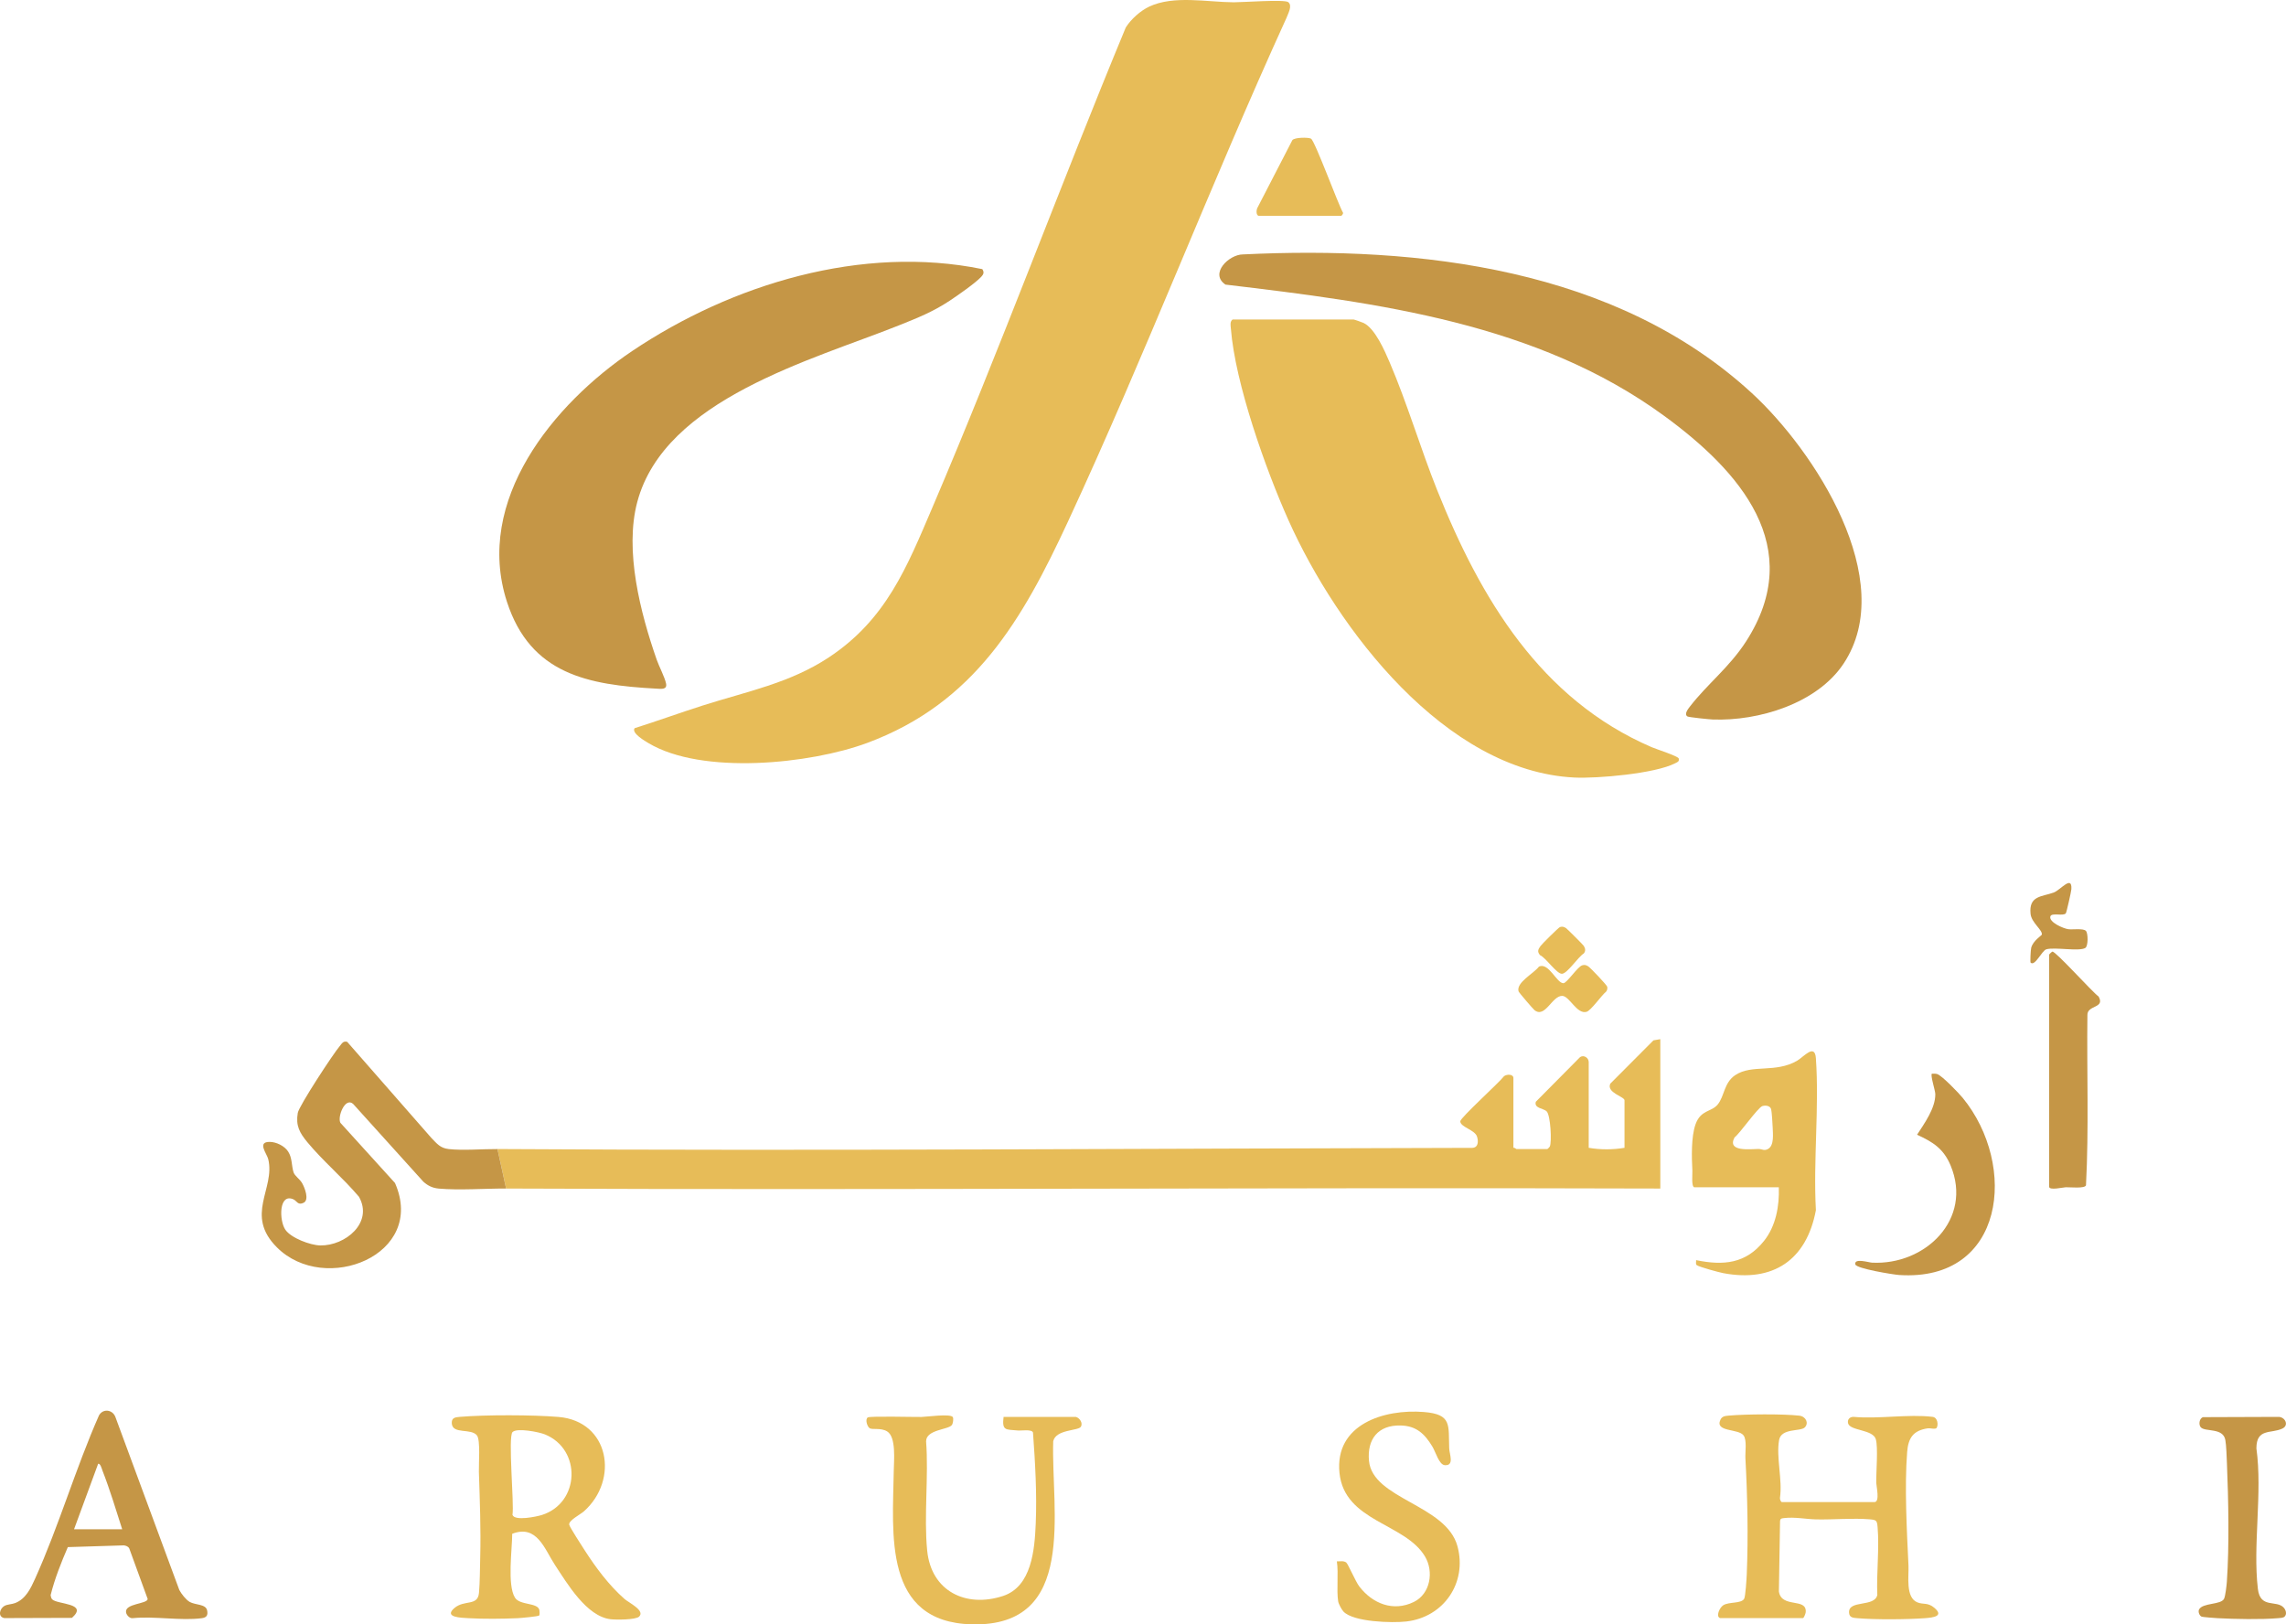<?xml version="1.0" encoding="UTF-8"?>
<svg id="Layer_1" data-name="Layer 1" xmlns="http://www.w3.org/2000/svg" viewBox="0 0 1851.87 1315.89">
  <path d="M514.08,589.9c18.45-5.84,36.69-12.48,55.14-18.36,35.39-11.28,70.58-18.11,102.08-38.92,46.51-30.73,63.18-72.73,84.16-121.84,54.81-128.32,103.09-259.66,156.51-388.49,4.19-6.71,11.88-13.59,19.04-16.96,19.82-9.33,47.05-3.6,68.44-3.47,6.99.04,41.16-2.5,44.14-.14,3.66,2.91-.23,9.42-1.42,12.77-61.47,134.79-114.64,273.65-177,408-36.98,79.66-75.68,147.06-162.66,179.34-46.19,17.14-133.72,26.1-177.19.15-2.61-1.56-14.02-8.11-11.23-12.08Z" style="fill: #e7bc58;"/>
  <path d="M998.49,258.81h98c.59,0,7.09,2.3,8.18,2.82,9.25,4.46,17.05,22.49,21.09,31.91,14.24,33.26,24.95,69.68,38.48,103.52,35.07,87.64,83.66,169.39,173.78,208.22,3.34,1.44,21.34,7.25,21.9,9.13.61,2.64-1.15,2.98-2.93,3.91-16.12,8.36-63.06,12.45-81.55,11.55-104.66-5.14-192.25-120.44-231.63-208.37-18.42-41.12-43.22-110.9-46.69-155.3-.2-2.5-.94-5.61,1.37-7.37Z" style="fill: #e7bc58;"/>
  <path d="M795.76,218.02c1.65,2.56,1.09,4.11-.86,6.21-4.78,5.14-19.25,15.18-25.6,19.4-13.44,8.92-26.21,14-41.07,19.93-70.36,28.13-189.72,59.65-211.97,143.03-10.52,39.43,2.55,90.01,15.7,127.73,1.94,5.58,6.6,14.33,7.62,19.44s-3.97,4.3-8.14,4.08c-54.93-3.01-101.62-11.55-120.74-70.25-26.78-82.23,37.91-160.56,101.37-203.2,80.84-54.31,186.35-86.29,283.69-66.38Z" style="fill: #c59646;"/>
  <path d="M1006.77,206.1c143.8-6.96,302.17,11.24,412.23,112.2,50.63,46.45,119.47,151.75,74.39,219.42-21.45,32.2-68.74,46.53-105.95,45.13-2.7-.1-19.44-1.79-20.5-2.49-2.87-1.9.67-6.2,2.07-8.02,14.08-18.2,32.02-31.91,45.39-52.61,49.44-76.55-5.15-138.18-66.1-182.73-102.95-75.26-231.93-91.77-355.55-106.45-13.16-8.85,2.75-24.31,14.01-24.45Z" style="fill: #c59646;"/>
  <path d="M402.99,930.81c263.1,1.63,526.57-.43,789.55-.95,5.05-.13,5.23-5.18,4-9.1-1.74-5.58-13.59-7.69-13.58-12.44,0-2.8,31.63-31.42,35.48-36.55,2.28-1.71,7.56-1.74,7.56,1.55v56.5c.98-.32,2.17,1,2.5,1h25c.17,0,1.76-1.54,1.98-2.02,1.73-3.69.6-25.24-2.51-28.46-2.5-2.58-10.4-2.44-8.82-7.82l35.86-36.19c3.12-2.07,6.99.7,6.99,3.98v69.5c9.19,1.62,19.81,1.62,29,0v-38.5c0-2.95-14.88-6.16-11.51-13.47l34.96-35.08,5.55-.95v121c-311.64-1.01-623.36,1.34-935,0l-7-32Z" style="fill: #e7bc58;"/>
  <path d="M402.99,930.81l7,32c-17.14-.07-37.93,1.52-54.54.04-4.99-.45-8.76-2.26-12.45-5.55l-56.94-63.05c-6.48-5.79-12.88,10.5-10.31,15.31l44.23,48.76c25.63,58.35-56.81,90.99-95.65,52.15-26.37-26.37-1.19-47.32-7.03-71.47-1.08-4.48-9.29-14.04,1.16-13.98,5.37.03,12.03,3.27,14.97,7.84,3.4,5.29,2.64,11.26,4.34,16.71.96,3.08,4.95,5.32,7.02,8.94s5.92,13.46,1.2,15.81-5.54-1.54-8.26-2.75c-11.95-5.35-11.66,17.16-6.58,24.58,4.63,6.77,20.29,12.62,28.34,12.75,20.26.32,43.09-18.42,31.32-39.41-12.84-15.23-29.22-28.96-41.8-44.2-6.26-7.57-9.56-13.38-7.79-23.73.96-5.64,28.78-48.06,33.94-54.06,1.78-2.08,2.75-4.46,6.1-3.53l68.21,77.87c4.45,4.56,7.13,8.22,14.01,8.99,11.55,1.3,27.38-.08,39.5,0Z" style="fill: #c59646;"/>
  <path d="M1393.49,1310.81c-3.74-1.17-.53-8.53,2.54-10.46,4.57-2.88,14.32-1.13,16.86-5.14,1.11-1.75,2-16.28,2.15-19.85,1.28-30.69.57-63.45-1.09-94.01-.28-5.16,1.35-14.6-1.48-18.52-4.13-5.72-23.58-2.57-18.74-12.78,1.37-2.89,3.92-3.03,6.72-3.29,13.28-1.22,44.04-1.46,57.06.03,5.51.63,7.95,6.07,4.51,9.55s-19.03.32-20.79,10.2c-2.48,13.94,2.84,32.27.71,46.82-.22,1.02.72,3.45,1.55,3.45h75c4.55,0,1.52-12.85,1.46-15.46-.2-8.37,1.62-29.11-.41-35.59-2.47-7.88-20.74-6.61-22.4-12.67-.84-3.05,1.2-5.31,4.31-5.32,20.16,1.9,44.46-2.37,64.1,0,4.25.51,4.74,6.59,3.32,8.91-.88,1.44-5.43.12-7.06.36-11.84,1.73-15.94,7.64-16.85,19.24-2.19,27.88-.26,63.83,1.08,91.99.4,8.33-2.59,25.85,7.21,29.79,4.85,1.95,8.36-.1,13.66,4.34,8.2,6.86-.79,7.95-7.38,8.45-14.56,1.1-40.66,1.29-55.08.01-3.34-.3-6.34-.43-6.56-4.54-.54-10.5,20.63-4.11,22.89-14.22-.74-17.69,1.72-37.37.25-54.83-.46-5.54-.91-6.03-6.5-6.5-13.51-1.12-29.22.36-43.08.08-8.09-.16-17.63-2.12-26.01-1.09-1.95.24-3.28.13-3.45,2.55l-.93,56.94c2.13,13.93,22.85,4.67,21.72,16.82-.1,1.07-1.48,4.74-2.28,4.74h-67Z" style="fill: #e7bc58;"/>
  <path d="M517.74,1309.58c-2.83,2.71-18.88,2.63-23.15,2.12-19.46-2.32-35.1-28.93-45.03-43.97-8.45-12.81-14.51-33.05-34.62-25.24,0,12.53-4.16,41.3,2.19,51.67,3.98,6.51,18.49,3.81,19.84,10.17.21.96.29,3.64-.15,4.34-.46.74-14.85,2.07-17.31,2.18-12.16.57-28,.72-40.09,0-5.86-.34-20.36-.62-11.2-8.3,8.12-6.82,18.79-1.2,19.8-12.2.77-8.42.77-20.25,1-29,.59-23.01-.33-46.14-1.08-69-.2-6.13,1.36-25.66-1.52-29.48-4.63-6.14-19.66-.77-20.41-9.63-.4-4.73,2.63-5.15,6.43-5.47,20.77-1.76,59.22-1.69,80.03.06,41.07,3.44,49.31,50.86,20.53,76.5-2.77,2.47-12.44,7.31-11.89,10.76.3,1.88,10.5,17.6,12.46,20.64,9.1,14.15,19.71,28.45,32.4,39.6,3.41,2.99,16.89,9.34,11.77,14.25ZM415.22,1160.05c-3.86,3.82,1.44,58.11-.07,67.1,1.75,5.23,19.57,1.44,23.79.12,30.93-9.75,32.35-53.26,2.42-65.32-4.9-1.97-22.57-5.42-26.13-1.89Z" style="fill: #e7bc58;"/>
  <path d="M1372.49,961.81c-2.48-.77-1.36-10.68-1.51-13.49-.58-10.68-1.05-27.33,2.54-37.49,4.22-11.94,12.82-9.87,17.94-16.06,5.55-6.71,5-17.6,14.2-23.8,13.55-9.12,32.72-1.44,50.25-11.75,5.35-3.15,14.27-14.18,15.13-1.96,2.79,39.84-2.21,82.89,0,123.08-7.52,40.28-34.5,58.67-75.07,51-3.43-.65-19.27-4.94-21.37-6.43-1.23-.88-.43-2.79-.6-4.1,22.23,4.55,40.24,2.91,54.98-15.53,9.66-12.08,12.54-28.31,12.02-43.48h-68.5ZM1427.7,896.01c-3.61,1.09-18.08,21.97-22.58,25.42-6.34,11.95,12.97,9.36,19.41,9.33,3.14-.01,4.52,1.84,7.82-.06,5.02-2.88,3.84-12.16,3.68-17.44-.08-2.73-.72-12.93-1.25-14.75-.85-2.91-4.62-3.24-7.09-2.5Z" style="fill: #e7bc58;"/>
  <path d="M871.49,1147.81c2.99.63,6.07,5.02,4.04,8.05-2.21,3.31-20.15,1.97-22.33,11.66-1.78,56.2,20.04,150.32-65.76,148.33-72.32-1.67-64.19-73.25-63.41-124.5.12-8.15,2.08-27.16-5.31-31.77-5.16-3.22-12.12-1.12-14.3-2.68-2.01-1.44-3.69-7.11-1.49-8.65,1.79-1.25,37.73-.28,43.6-.4,3.99-.08,23.47-2.85,25.31.1.74,1.19.23,5.14-.76,6.46-2.89,3.82-20.77,3.58-20.86,13.14,2.15,28.34-1.89,60.88.89,88.64,3.28,32.75,31.29,46.54,61.43,36.67,23.3-7.63,25.61-37.73,26.49-58.51,1.03-24.34-.44-49.62-2.21-73.87-.97-2.92-9.29-1.39-12.32-1.68-9.68-.92-12.95.44-11.51-10.99h58.5Z" style="fill: #e7bc58;"/>
  <path d="M42.25,1295.56c4.05,4.3,29.7,2.92,16.02,15.04l-54.76.18c-5.49-1.04-3.82-7.68.08-9.86,2.47-1.38,5.84-1.22,8.68-2.32,8.63-3.33,12.64-11.93,16.19-19.81,19.36-42.94,32.7-89.1,51.75-132.25,3.29-5.74,11.01-4.64,13.25,1.27l51.8,140.2c1.63,3.1,5.35,7.88,8.36,9.64,4.56,2.66,13.08,1.61,14.17,6.89.81,3.94-.37,5.78-4.27,6.31-16.87,2.26-38.67-1.82-56.1,0-2.46.27-5-2.56-5.32-4.78-1.06-7.22,17.1-6.6,17.55-10.74l-14.88-40.83c-.8-1.75-2.59-2.34-4.37-2.63l-45.45,1.41c-5.44,12.57-10.66,25.72-13.94,38.93.22,1.13.42,2.48,1.23,3.34ZM59.99,1238.81h39c-5.08-15.83-9.94-32.03-15.98-47.52-.5-1.28-1.7-6.1-3.51-5.49l-19.51,53.01Z" style="fill: #c59646;"/>
  <path d="M1088.33,1305.47c-1.46-1.56-3.95-6.1-4.28-8.22-1.47-9.28.4-22.61-1.07-32.44,2.5.11,5.37-.66,7.58.93,1.42,1.02,7.55,15.44,10.59,19.41,10.69,13.93,27.53,20.72,44.21,12.55,13.36-6.55,16.32-24.52,9.04-36.79-16.11-27.17-65.25-28.11-69.3-67.71-4.03-39.43,36.21-51.96,68.36-49.36,22.91,1.85,19.82,10.55,20.53,29.47.18,4.71,4.33,14.12-3.52,13.6-4.71-.31-7.42-10.62-10.07-15.01-6.32-10.42-12.99-16.88-25.91-17.15-18.05-.38-27.1,11.03-25.49,28.56,2.85,31.16,62.53,35.45,71.69,69.3,8.02,29.62-11.21,57.49-41.49,60.93-11.37,1.29-42.87.48-50.88-8.07Z" style="fill: #e7bc58;"/>
  <path d="M1564.99,869.81c1.42-.05,2.85-.16,4.25.25,3.88,1.14,17.58,15.44,20.72,19.28,44.76,54.66,34.35,149.18-51.51,143.51-4.81-.32-34.69-5.2-35.46-8.56-1.22-5.39,10.94-1.57,13.46-1.44,43.13,2.25,81.88-35.16,63.72-78.72-5.64-13.52-14.28-19.03-27.17-24.89,5.92-9.2,14.91-21.48,14.78-32.94-.03-2.91-4.13-15.19-2.79-16.5Z" style="fill: #c59646;"/>
  <path d="M1659.99,773.31c.1-.34,2.16-2.33,2.64-2.42,2.57-.47,32.25,32.7,37.41,36.36,5.54,9.73-9.28,6.74-9.05,15.04-.55,45.95,1.24,92.02-1.14,137.88-.94,2.85-13.06,1.49-16.4,1.6-2.25.08-13.46,2.77-13.46-.46v-188Z" style="fill: #c59646;"/>
  <path d="M1850.74,1309.57c-1.14,1.12-3.64,1.15-5.21,1.28-13.67,1.17-35.16.75-49.08,0-2.18-.12-11.71-.84-12.8-1.2-1.9-.64-3.16-4.03-2.22-5.83,2.97-5.63,17.88-3.61,20.3-8.76,1.06-2.27,2.04-10.81,2.24-13.76,2.02-29.38,1.28-66.37.05-96.03-.21-4.96-.49-14.36-1.28-18.73-1.83-10.16-16.05-6.46-19.79-10.2-2.06-2.06-1.37-7.42,1.73-8.33l60.82-.22c5.42-.25,9.22,6.71,3.43,9.46-9.15,4.35-21.05-.48-21.03,16.06,5,36.13-3.02,78.28,1.2,113.88,1.92,16.17,15.06,8.69,20.9,15.09,1.76,1.92,2.79,5.26.74,7.28Z" style="fill: #c59646;"/>
  <path d="M1019.49,174.81c-2.1-.65-1.8-5.03-.73-6.74l28.17-54.55c1.82-2.27,12.73-2.39,15.07-1.22,3.16,1.58,21.94,53.09,25.99,60.07.23.84-1.1,2.45-1.51,2.45h-67Z" style="fill: #e7bc58;"/>
  <path d="M1281.7,781.99c2.03-.61,3.1-.24,4.84.78s15.29,15.31,15.48,16.61c.22,1.45,0,2.86-.98,4-3.57,2.79-12.13,15.2-15.77,16.27-7.82,2.3-13.88-12.84-19.75-12.91-8.23-.1-13.88,18.5-22.47,11.52-1.22-.99-12.57-14.2-12.86-15.15-2.19-7.18,12.39-14.54,16.52-20.1,7.91-3.62,14.32,13.46,19.78,13.47,2.78,0,11.5-13.38,15.22-14.49Z" style="fill: #e7bc58;"/>
  <path d="M1689.75,754.05c1.87,1.87,1.96,12.33-.43,13.84-4.86,3.08-24.84-.85-31.63,1.13-3.62,1.05-9.17,14.08-12.7,10.8-.44-.41.01-10.24.47-12.03,1.46-5.73,8.44-9.95,8.59-10.63.81-3.76-8.34-9.58-9.1-16.82-1.56-14.96,9.24-13.82,18.74-17.31,5.56-2.04,14.99-14.51,14.31-2.74-.11,1.95-3.89,18.75-4.49,19.56-1.91,2.55-11.54-.79-12.52,2.51-1.39,4.71,10.64,9.88,14.58,10.38,3.5.45,11.98-.87,14.18,1.32Z" style="fill: #c59646;"/>
  <path d="M1263.7,750.99c2.03-.61,3.1-.24,4.84.78.88.52,13.97,13.61,14.49,14.49,1.26,2.14,1.62,4.02,0,6.11-4.54,2.71-13.3,16.23-17.64,16.46s-13.08-13.05-17.84-15.08c-2.47-2.98-1.52-4.67.44-7.44,1.2-1.69,14.66-15.01,15.71-15.33Z" style="fill: #e7bc58;"/>
</svg>